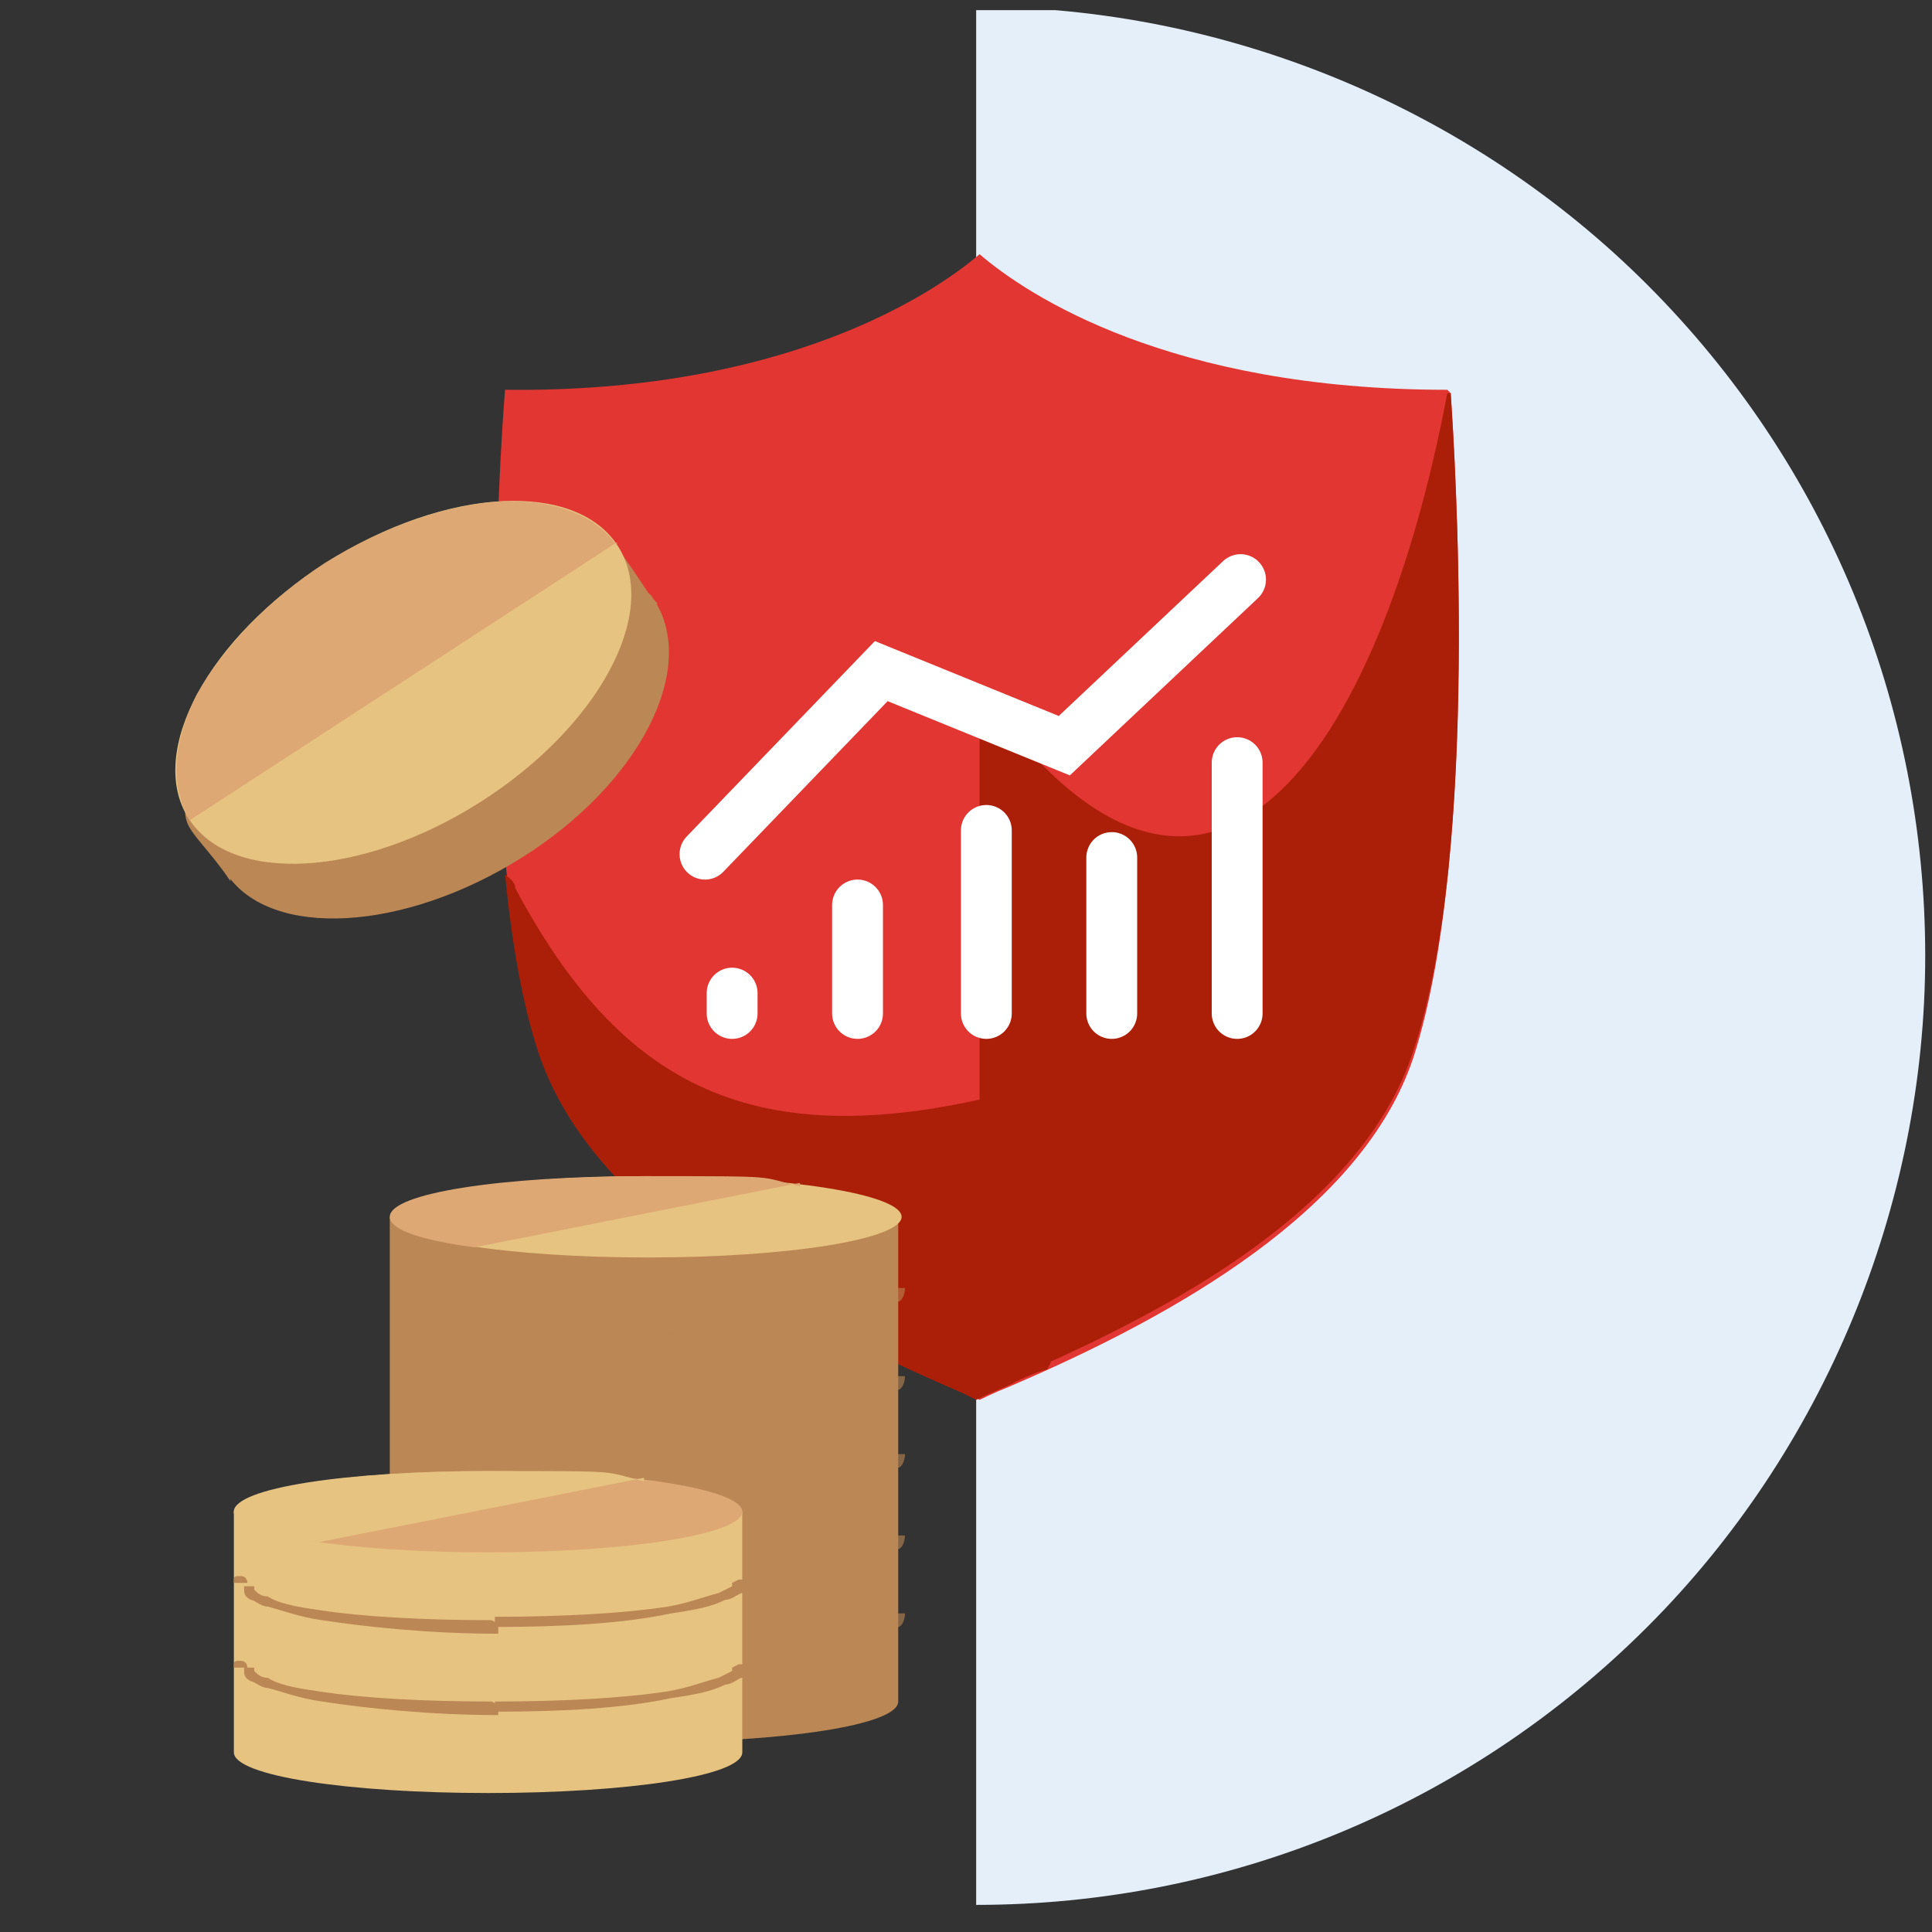 <?xml version="1.0" encoding="UTF-8"?>
<svg xmlns="http://www.w3.org/2000/svg" width="57" height="57" version="1.1" xmlns:xlink="http://www.w3.org/1999/xlink" viewBox="0 0 57 57">
  <rect x="0" y="0" width="57" height="57" fill="#333333" stroke="none"/>
  <defs>
    <style>
      .cls-1 {
        fill: #e13632;
      }

      .cls-2, .cls-3 {
        fill: #e7c381;
      }

      .cls-4, .cls-5, .cls-6, .cls-3 {
        fill-rule: evenodd;
      }

      .cls-4, .cls-7 {
        fill: #dea874;
      }

      .cls-8, .cls-9 {
        fill: none;
      }

      .cls-10, .cls-6 {
        fill: #bb8754;
      }

      .cls-11 {
        fill: #e4effa;
      }

      .cls-12 {
        opacity: .6;
      }

      .cls-5 {
        fill: #ab1f08;
      }

      .cls-9 {
        stroke: #fff;
        stroke-linecap: round;
        stroke-width: 1.5px;
      }

      .cls-13 {
        clip-path: url(#clippath);
      }
    </style>
    <clipPath id="clippath">
      <rect class="cls-8" x=".8" y=".3" width="56" height="56"/>
    </clipPath>
  </defs>
  <!-- Generator: Adobe Illustrator 28.6.0, SVG Export Plug-In . SVG Version: 1.2.0 Build 709)  -->
  <g>
    <g id="Layer_1">
      <g class="cls-13">
        <g>
          <path class="cls-11" d="M28.8.2c7.4,0,14.6,3,19.8,8.2,5.3,5.3,8.2,12.4,8.2,19.8s-3,14.6-8.2,19.8c-5.3,5.3-12.4,8.2-19.8,8.2V.2Z"/>
          <path class="cls-1" d="M42.7,11.5c-8.2,0-12.4-2.8-13.8-4-1.4,1.2-5.8,4.1-14,4,0,0-1.1,13.1,1.1,19.6,1.6,4.7,7.4,7.8,12.5,10l.4.2s.4-.2.9-.4c4.9-2.1,10.4-5.2,11.9-9.7,2.1-6.5,1.1-19.6,1.1-19.6Z"/>
          <path class="cls-5" d="M42.7,11.6h0c-2,10.6-7.1,18.3-13.8,8.7v20.8c.1,0,.5-.2.9-.4,4.9-2.1,10.4-5.1,11.9-9.7,2-6,1.2-17.8,1.1-19.4Z"/>
          <path class="cls-5" d="M31,40.2l-1.1-8c-7.7,2-11.6-.2-14.7-6,0-.2-.2-.3-.3-.4.2,2,.5,3.8,1,5.3,1.6,4.7,7.4,7.8,12.5,10l.4.2s.4-.2.9-.4c.4-.2.8-.4,1.2-.5Z"/>
          <path class="cls-9" d="M20.8,25.2l5.2-5.4,5.4,2.2,5.2-4.9"/>
          <line class="cls-9" x1="21.6" y1="29.3" x2="21.6" y2="29.9"/>
          <line class="cls-9" x1="25.3" y1="26.7" x2="25.3" y2="29.9"/>
          <line class="cls-9" x1="29.1" y1="24.5" x2="29.1" y2="29.9"/>
          <line class="cls-9" x1="32.8" y1="25.3" x2="32.8" y2="29.9"/>
          <line class="cls-9" x1="36.5" y1="22.5" x2="36.5" y2="29.9"/>
          <path class="cls-10" d="M26.5,35.9h-15v14.3h0s0,0,0,0c0,.7,3.4,1.2,7.5,1.2s7.5-.5,7.5-1.2,0,0,0,0h0v-14.3Z"/>
          <g class="cls-12">
            <path class="cls-10" d="M12,38.1c0,0,0-.2-.2-.2s-.2,0-.2.2h.3ZM26.2,38.1s0,0,0,.1c0,0-.2.1-.4.2-.4.1-.9.3-1.5.4-1.3.2-3.1.3-5.1.3v.3c2,0,3.8-.1,5.2-.4.7-.1,1.2-.2,1.6-.4.2,0,.4-.2.5-.2.1,0,.2-.2.2-.4h-.3ZM19.1,39.1c-2,0-3.8-.1-5.1-.3-.7-.1-1.2-.2-1.5-.4-.2,0-.3-.1-.4-.2,0,0,0-.1,0-.1h-.3c0,.2,0,.3.2.4.1,0,.3.2.5.2.4.1.9.3,1.6.4,1.3.2,3.2.4,5.2.4v-.3Z"/>
          </g>
          <g class="cls-12">
            <path class="cls-10" d="M12,40.6c0,0,0-.2-.2-.2s-.2,0-.2.2h.3ZM26.2,40.6s0,0,0,.1c0,0-.2.1-.4.2-.4.1-.9.3-1.5.4-1.3.2-3.1.4-5.1.4v.3c2,0,3.8-.1,5.2-.4.7-.1,1.2-.2,1.6-.4.2,0,.4-.2.5-.2.1,0,.2-.2.2-.4h-.3ZM19.1,41.6c-2,0-3.8-.1-5.1-.4-.7-.1-1.2-.2-1.5-.4-.2,0-.3-.1-.4-.2,0,0,0-.1,0-.1h-.3c0,.2,0,.3.2.4.1,0,.3.2.5.2.4.2.9.3,1.6.4,1.3.2,3.2.4,5.2.4v-.3Z"/>
          </g>
          <g class="cls-12">
            <path class="cls-10" d="M12,42.9c0,0,0-.2-.2-.2s-.2,0-.2.2h.3ZM26.2,42.9s0,0,0,.1c0,0-.2.1-.4.2-.4.1-.9.3-1.5.4-1.3.2-3.1.3-5.1.3v.3c2,0,3.8-.1,5.2-.3.7-.1,1.2-.2,1.6-.4.2,0,.4-.2.5-.2.1,0,.2-.2.2-.4h-.3ZM19.1,43.9c-2,0-3.8-.1-5.1-.3-.7-.1-1.2-.2-1.5-.4-.2,0-.3-.1-.4-.2,0,0,0-.1,0-.1h-.3c0,.2,0,.3.2.4.1,0,.3.2.5.2.4.2.9.3,1.6.4,1.3.2,3.2.3,5.2.3v-.3Z"/>
          </g>
          <g class="cls-12">
            <path class="cls-10" d="M12,45.3c0,0,0-.2-.2-.2s-.2,0-.2.2h.3ZM26.2,45.3s0,0,0,.1c0,0-.2.1-.4.2-.4.1-.9.3-1.5.4-1.3.2-3.1.3-5.1.3v.3c2,0,3.8-.1,5.2-.3.7-.1,1.2-.2,1.6-.4.2,0,.4-.2.5-.2.1,0,.2-.2.2-.4h-.3ZM19.1,46.3c-2,0-3.8-.1-5.1-.3-.7-.1-1.2-.2-1.5-.4-.2,0-.3-.1-.4-.2,0,0,0-.1,0-.1h-.3c0,.2,0,.3.2.4.1,0,.3.2.5.2.4.1.9.3,1.6.4,1.3.2,3.2.3,5.2.3v-.3Z"/>
          </g>
          <g class="cls-12">
            <path class="cls-10" d="M12,47.7c0,0,0-.2-.2-.2s-.2,0-.2.2h.3ZM26.2,47.7s0,0,0,.1c0,0-.2.1-.4.2-.4.1-.9.3-1.5.4-1.3.2-3.1.3-5.1.3v.3c2,0,3.8-.1,5.2-.4.7-.1,1.2-.2,1.6-.4.2,0,.4-.2.5-.2.1,0,.2-.2.2-.4h-.3ZM19.1,48.7c-2,0-3.8-.1-5.1-.3-.7-.1-1.2-.2-1.5-.4-.2,0-.3-.1-.4-.2,0,0,0-.1,0-.1h-.3c0,.2,0,.3.2.4.1,0,.3.2.5.2.4.1.9.3,1.6.4,1.3.2,3.2.4,5.2.4v-.3Z"/>
          </g>
          <ellipse class="cls-2" cx="19.1" cy="35.9" rx="7.5" ry="1.2"/>
          <path class="cls-3" d="M21.9,44.6H6.9v7.1h0s0,0,0,0c0,.7,3.4,1.2,7.5,1.2s7.5-.5,7.5-1.2h0v-7.1Z"/>
          <ellipse class="cls-7" cx="14.4" cy="44.6" rx="7.5" ry="1.2"/>
          <path class="cls-10" d="M7.3,46.7c0,0,0-.2-.2-.2s-.2,0-.2.2h.3ZM21.6,46.7s0,0,0,.1c0,0-.2.1-.4.2-.4.1-.9.3-1.5.4-1.3.2-3.1.3-5.1.3v.3c2,0,3.8-.1,5.2-.4.7-.1,1.2-.2,1.6-.4.2,0,.4-.2.5-.2.1,0,.2-.2.2-.4h-.3ZM14.5,47.8c-2,0-3.8-.1-5.1-.3-.7-.1-1.2-.2-1.5-.4-.2,0-.3-.1-.4-.2,0,0,0-.1,0-.1h-.3c0,.2,0,.3.2.4.1,0,.3.2.5.2.4.1.9.3,1.6.4,1.3.2,3.2.4,5.2.4v-.3Z"/>
          <path class="cls-10" d="M7.3,49.2c0,0,0-.2-.2-.2s-.2,0-.2.2h.3ZM21.6,49.2s0,0,0,.1c0,0-.2.1-.4.2-.4.1-.9.3-1.5.4-1.3.2-3.1.3-5.1.3v.3c2,0,3.8-.1,5.2-.4.7-.1,1.2-.2,1.6-.4.2,0,.4-.2.5-.2.1,0,.2-.2.2-.4h-.3ZM14.5,50.2c-2,0-3.8-.1-5.1-.3-.7-.1-1.2-.2-1.5-.4-.2,0-.3-.1-.4-.2,0,0,0-.1,0-.1h-.3c0,.2,0,.3.2.4.1,0,.3.2.5.2.4.1.9.3,1.6.4,1.3.2,3.2.4,5.2.4v-.3Z"/>
          <path class="cls-6" d="M15.4,25.3c3.5-2.2,5.2-5.6,3.9-7.6,0,0-.1-.2-.2-.2l.2.2-12.6,8.1c1.3,1.9,5.2,1.7,8.7-.5Z"/>
          <path class="cls-10" d="M6.8,25.9l12.6-8.1-.2-.2c-.6-.9-1-1.5-1.3-1.8-.8-.6-1.3,0-2.5.8l-8.5,5.8c-1,.7-1.6,1.1-1.4,1.8.1.4.7.9,1.3,1.8Z"/>
          <ellipse class="cls-2" cx="11.9" cy="20.1" rx="7.5" ry="4.2" transform="translate(-8.9 9.5) rotate(-32.3)"/>
          <path class="cls-7" d="M18.2,16.1c-.6-.9-1.9-1.4-3.5-1.3-1.6.1-3.5.8-5.1,1.8-1.7,1.1-3,2.5-3.8,3.9-.7,1.4-.8,2.7-.2,3.7l6.3-4.1,6.3-4.1Z"/>
          <path class="cls-3" d="M19,43.6l-9.6,1.9c-1.5-.2-2.5-.5-2.5-.9,0-.7,3.3-1.2,7.5-1.2s3.3,0,4.6.3Z"/>
          <path class="cls-4" d="M23.6,34.9l-9.6,1.9c-1.5-.2-2.5-.5-2.5-.9,0-.7,3.3-1.2,7.5-1.2s3.3,0,4.6.3Z"/>
        </g>
      </g>
    </g>
  </g>
</svg>